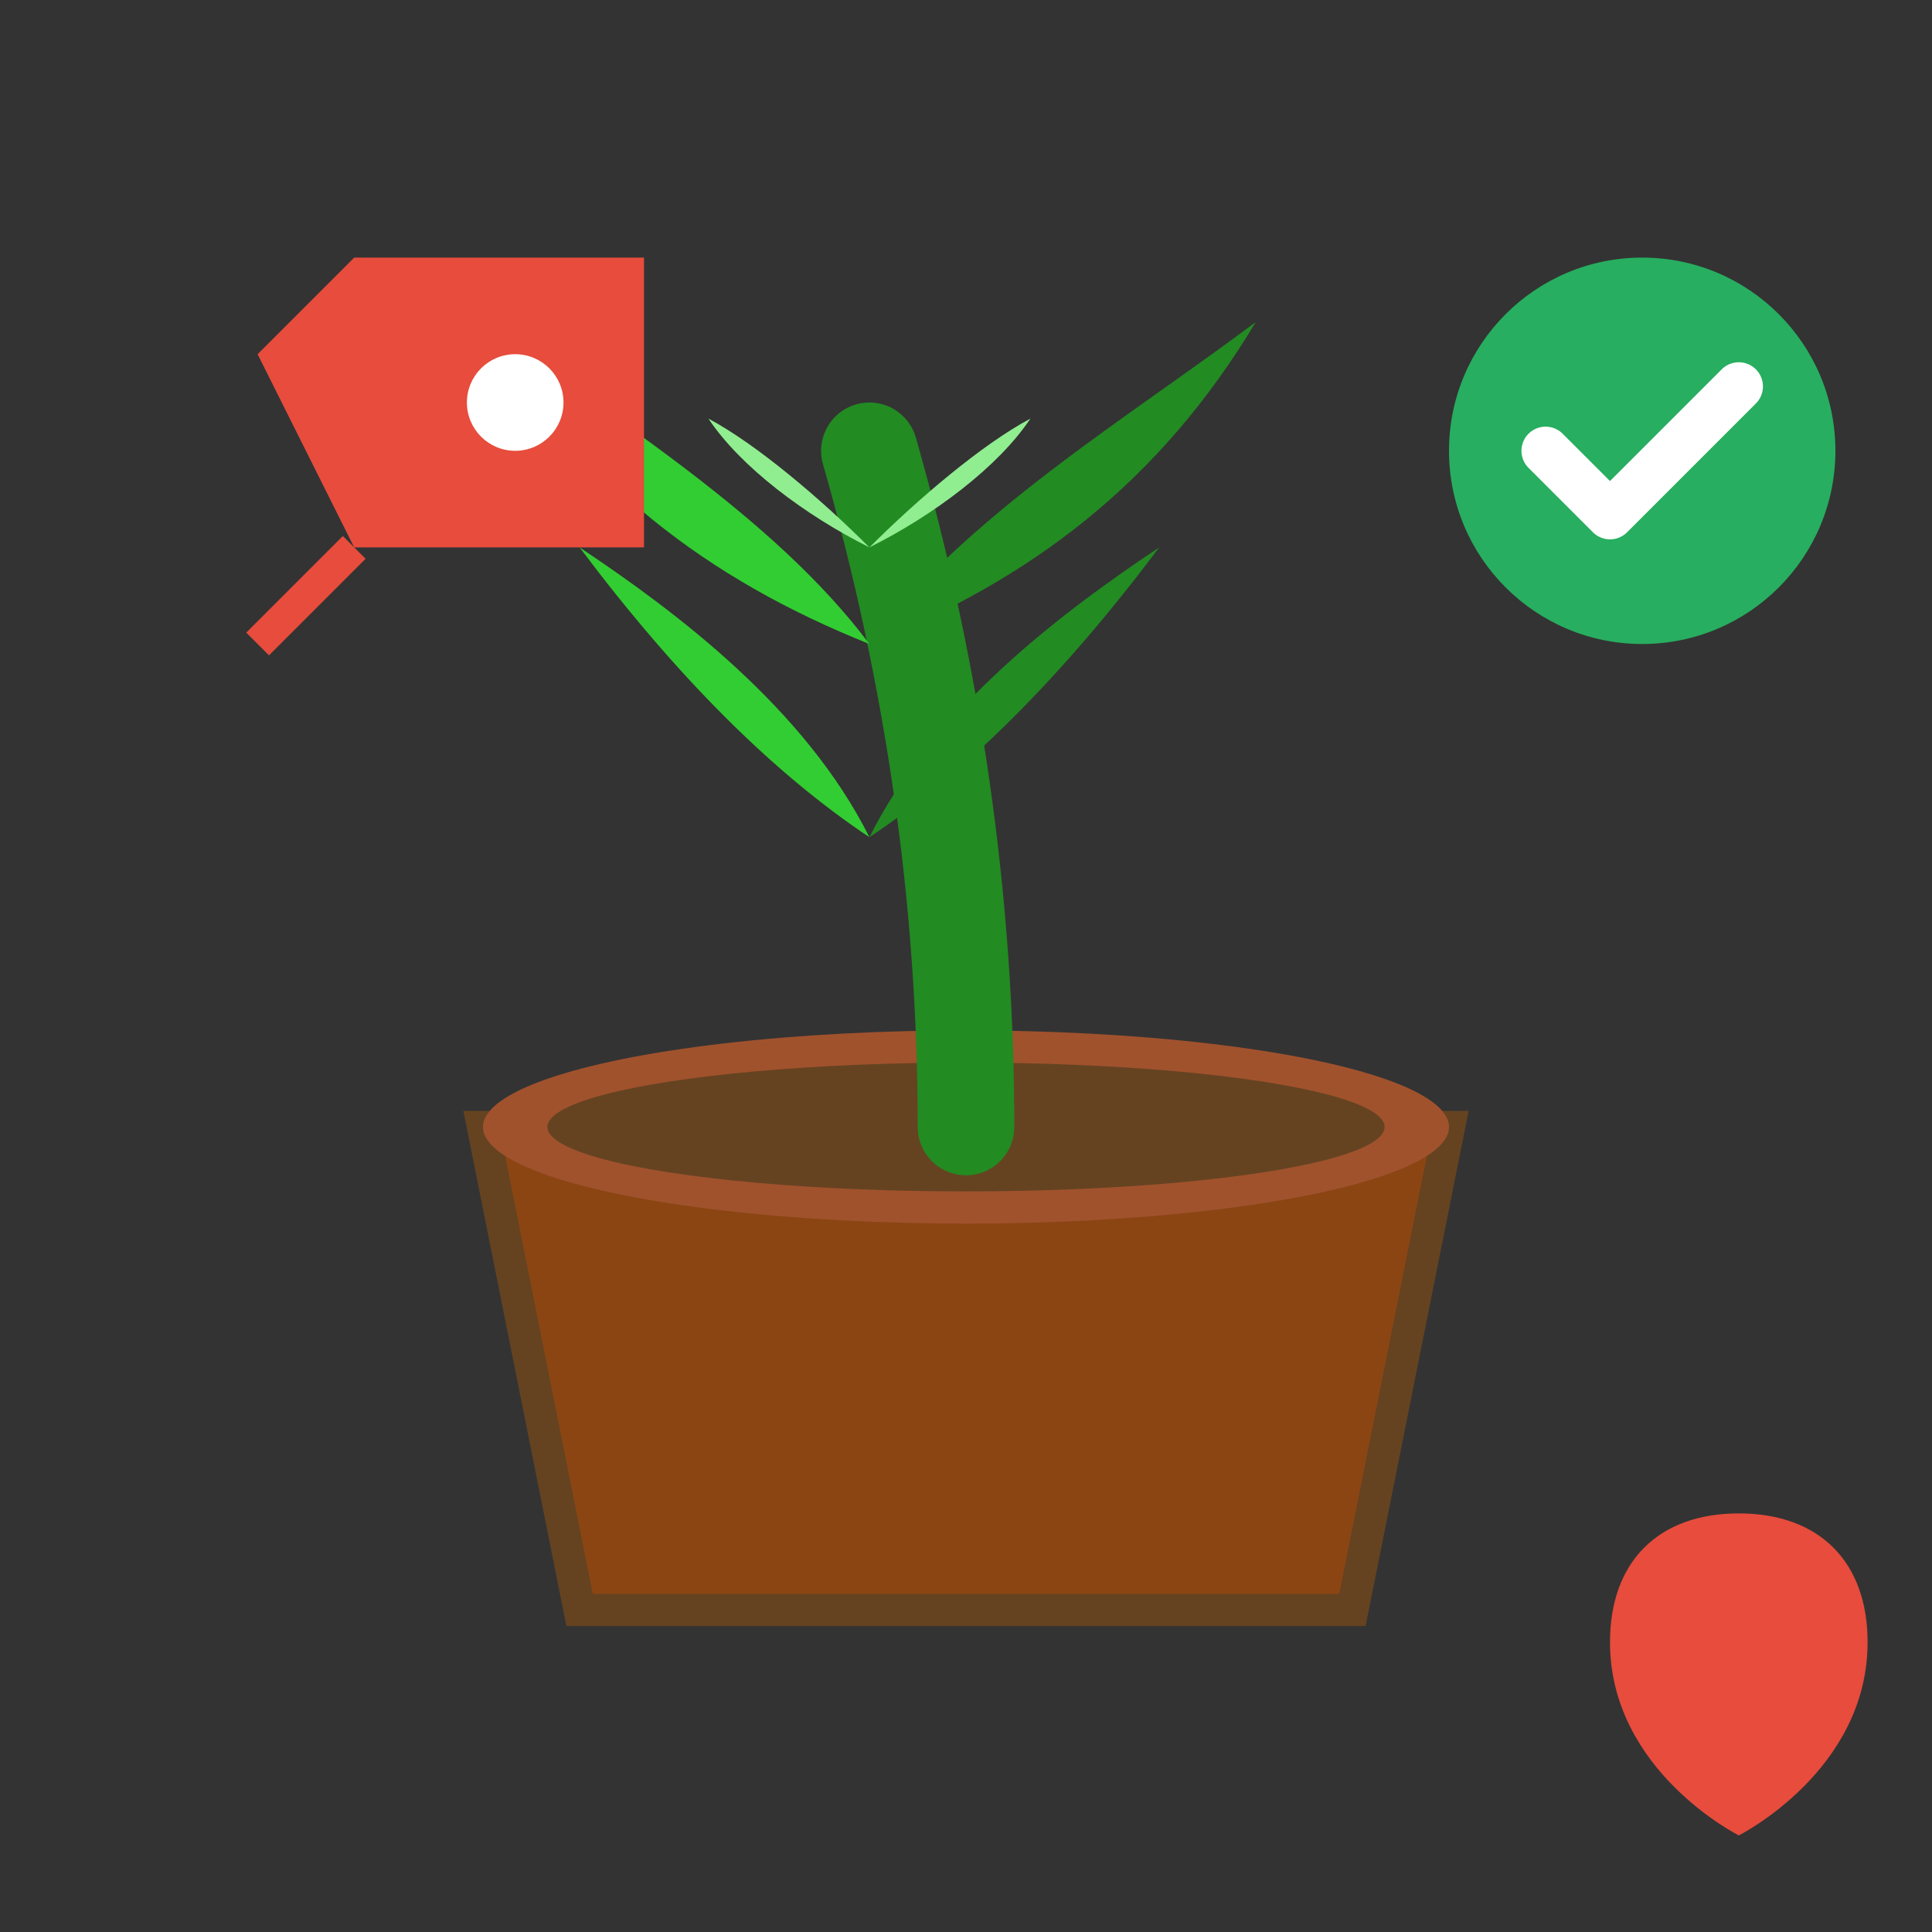 <svg width="60" height="60" viewBox="0 0 60 60" fill="none" xmlns="http://www.w3.org/2000/svg">
  <rect x="0" y="0" width="60" height="60" fill="#333333" stroke="none"/>
  <!-- Main pot -->
  <path d="M15 35L18 50H42L45 35H15Z" fill="#8B4513" stroke="#654321" stroke-width="1"/>
  <ellipse cx="30" cy="35" rx="15" ry="3" fill="#A0522D"/>
  <ellipse cx="30" cy="35" rx="13" ry="2" fill="#654321"/>
  
  <!-- Main plant stem -->
  <path d="M30 35C30 28 29 21 27 14" stroke="#228B22" stroke-width="3" fill="none" stroke-linecap="round"/>
  
  <!-- Large leaves -->
  <path d="M27 20C22 18 18 15 15 10C19 13 24 16 27 20Z" fill="#32CD32"/>
  <path d="M27 20C32 18 36 15 39 10C35 13 30 16 27 20Z" fill="#228B22"/>
  
  <path d="M27 26C24 24 21 21 18 17C21 19 25 22 27 26Z" fill="#32CD32"/>
  <path d="M27 26C30 24 33 21 36 17C33 19 29 22 27 26Z" fill="#228B22"/>
  
  <!-- Small top leaves -->
  <path d="M27 17C25 16 23 14.5 22 13C23.5 13.8 25.5 15.5 27 17Z" fill="#90EE90"/>
  <path d="M27 17C29 16 31 14.5 32 13C30.5 13.8 28.5 15.5 27 17Z" fill="#90EE90"/>
  
  <!-- Service indicators -->
  <!-- Quality checkmark -->
  <g transform="translate(45, 8)">
    <circle cx="6" cy="6" r="6" fill="#27AE60"/>
    <path d="M3 6L5 8L9 4" stroke="white" stroke-width="1.5" stroke-linecap="round" stroke-linejoin="round"/>
  </g>
  
  <!-- Price tag -->
  <g transform="translate(8, 8)">
    <path d="M0 3L3 0H12L12 9L3 9Z" fill="#E74C3C"/>
    <circle cx="8" cy="4.5" r="1.5" fill="white"/>
    <path d="M3 9L0 12" stroke="#E74C3C" stroke-width="1"/>
  </g>
  
  <!-- Care symbol -->
  <g transform="translate(48, 45)">
    <path d="M6 2C3.5 2 2 3.5 2 6C2 10 6 12 6 12C6 12 10 10 10 6C10 3.5 8.5 2 6 2Z" fill="#E74C3C"/>
  </g>
</svg>
